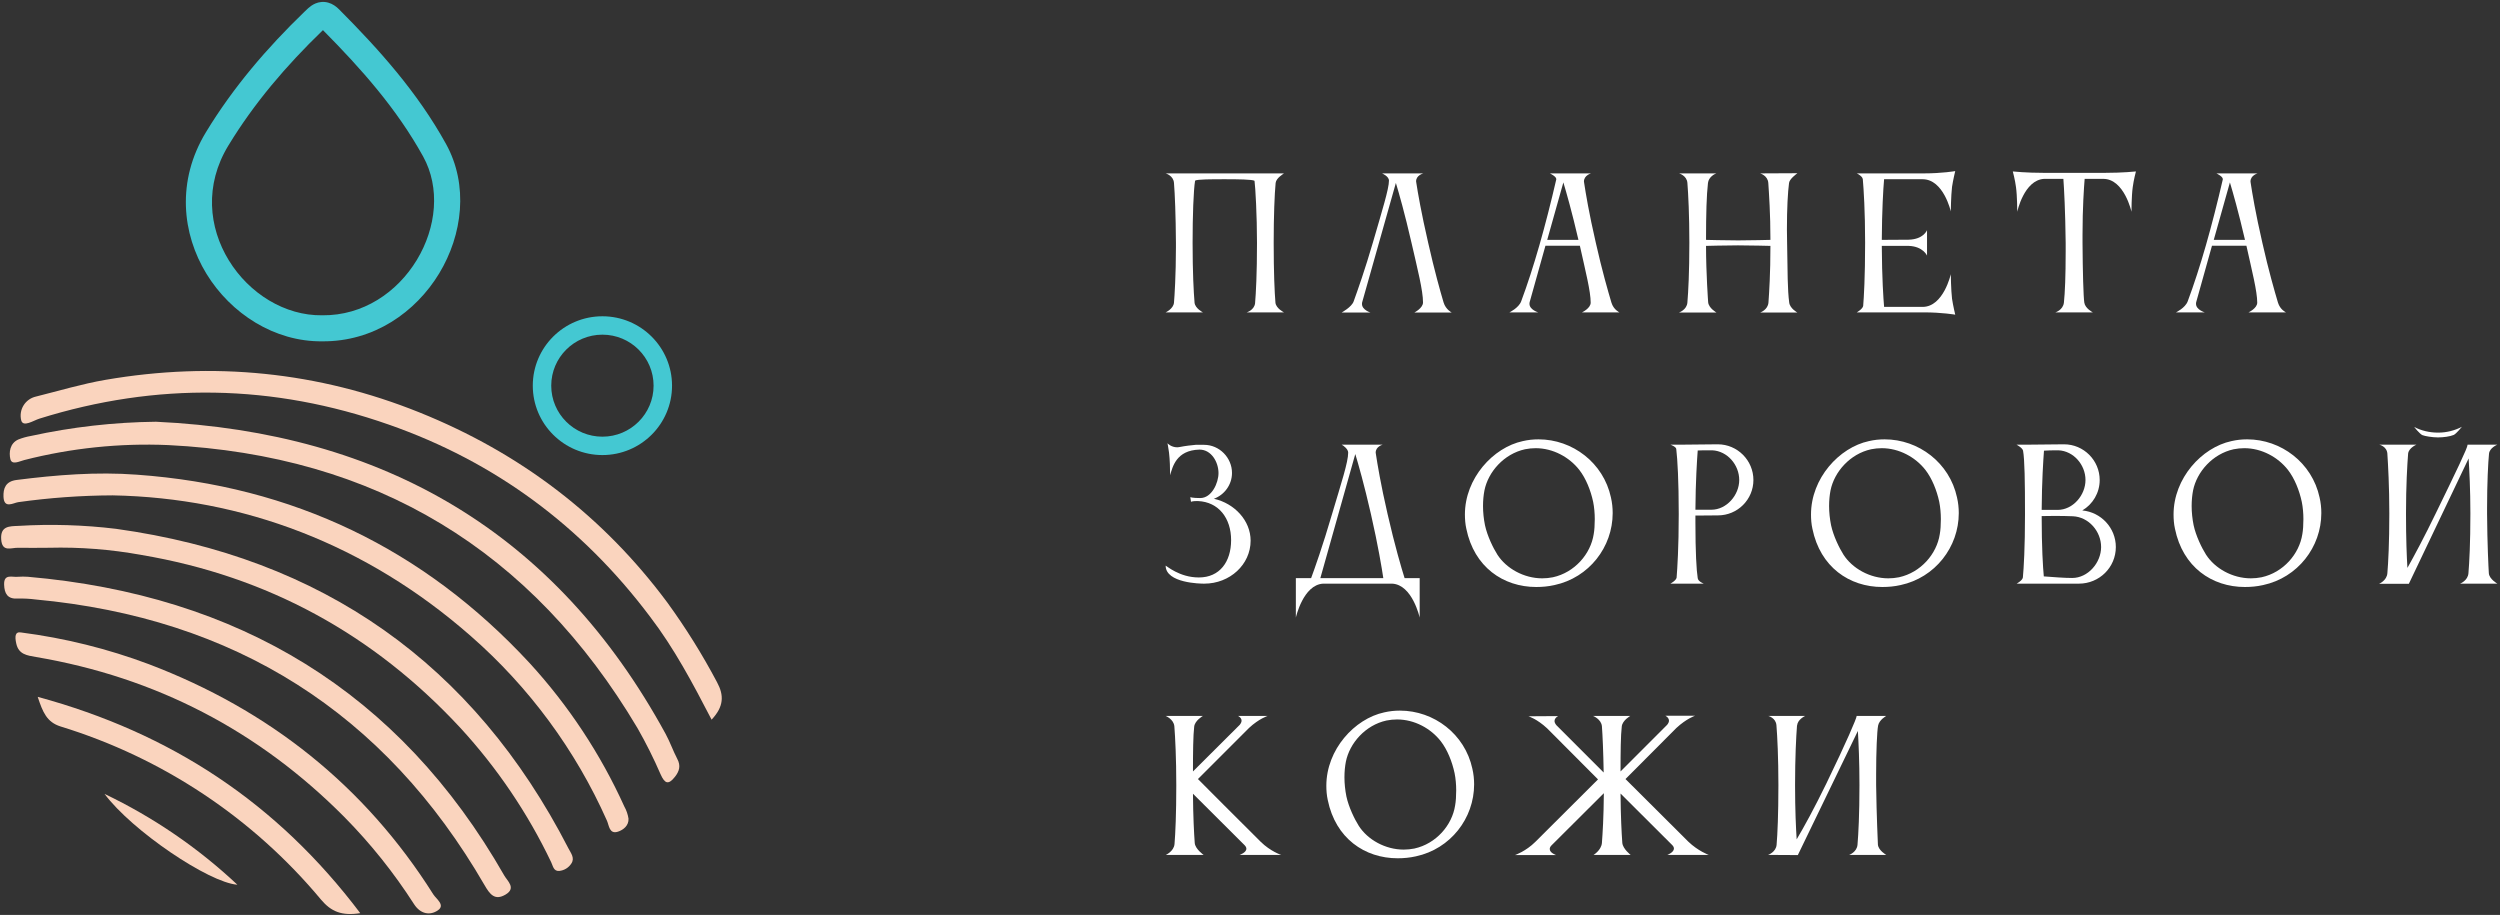 <?xml version="1.0" encoding="UTF-8"?> <svg xmlns="http://www.w3.org/2000/svg" viewBox="0 0 194 71" fill="none"><rect x="0" y="0" width="194" height="71" fill="#333333" stroke="none"/><g clip-path="url(#clip0_123_65)"><path fill-rule="evenodd" clip-rule="evenodd" d="M46.747 33.886C48.94 33.886 50.718 32.114 50.718 29.928C50.718 27.742 48.94 25.97 46.747 25.97C44.554 25.97 42.776 27.742 42.776 29.928C42.776 32.114 44.554 33.886 46.747 33.886ZM46.747 35.313C49.73 35.313 52.15 32.902 52.15 29.928C52.15 26.954 49.73 24.543 46.747 24.543C43.764 24.543 41.344 26.954 41.344 29.928C41.344 32.902 43.764 35.313 46.747 35.313Z" fill="#44C8D2"></path><path d="M98.975 23.499C98.906 22.676 98.838 21.166 98.838 18.847C98.838 16.707 98.906 15.074 98.989 14.196C99.03 13.812 99.595 13.496 99.636 13.455H90.454C90.454 13.455 91.06 13.62 91.101 14.196C91.17 15.06 91.239 16.693 91.252 18.847V19.204C91.252 21.331 91.142 23.033 91.101 23.485C91.06 23.966 90.454 24.24 90.454 24.24H93.345C93.345 24.24 92.753 23.938 92.698 23.499C92.629 22.676 92.546 21.166 92.546 18.847C92.546 16.707 92.615 14.786 92.739 14.017C92.904 13.908 94.047 13.908 95.066 13.908C96.029 13.908 97.2 13.921 97.351 14.031C97.419 14.525 97.543 16.693 97.543 18.847C97.543 21.221 97.461 22.758 97.392 23.554C97.309 24.075 96.745 24.24 96.745 24.24H99.636C99.636 24.24 99.03 23.938 98.975 23.499Z" fill="white"></path><path d="M112.023 23.472C111.761 22.594 111.307 20.974 110.825 18.834C110.288 16.501 110.027 14.978 109.903 14.168C109.903 14.127 109.889 14.1 109.889 14.072C109.889 13.592 110.454 13.455 110.454 13.455H107.246C107.246 13.455 107.783 13.674 107.783 14.017C107.783 14.649 107.26 16.323 106.544 18.793C105.925 20.919 105.36 22.511 105.043 23.389C104.892 23.828 104.108 24.254 104.108 24.254H106.351C106.351 24.254 105.691 24.048 105.691 23.595C105.691 23.554 105.691 23.499 105.704 23.458L108.32 14.196C108.568 15.019 109.008 16.556 109.531 18.834C110.013 20.933 110.426 22.552 110.426 23.472C110.426 23.911 109.751 24.254 109.751 24.254H112.656C112.656 24.254 112.188 24.021 112.023 23.472Z" fill="white"></path><path d="M120.064 18.614L121.317 14.155C121.551 14.937 121.978 16.419 122.487 18.614H120.064ZM117.132 24.24H119.362C119.362 24.24 118.688 24.034 118.688 23.581C118.688 23.54 118.688 23.485 118.702 23.444L119.927 19.067H122.597C123.038 21.057 123.437 22.607 123.437 23.485C123.437 23.925 122.763 24.24 122.763 24.24H125.667C125.667 24.24 125.213 24.034 125.048 23.485C124.786 22.607 124.318 20.988 123.837 18.847C123.299 16.515 123.052 14.992 122.928 14.182C122.928 14.141 122.914 14.114 122.914 14.086C122.914 13.606 123.465 13.455 123.465 13.455H120.271C120.271 13.455 120.767 13.688 120.767 13.894C120.767 13.908 120.767 13.921 120.767 13.921C119.927 17.558 119.018 20.769 118.041 23.389C117.848 23.897 117.132 24.24 117.132 24.24Z" fill="white"></path><path d="M130.942 23.472C130.901 24.048 130.282 24.254 130.282 24.254H133.2C133.2 24.254 132.594 23.911 132.553 23.458C132.553 23.458 132.388 21.221 132.388 19.081C132.47 19.081 133.861 19.04 134.866 19.04C135.829 19.04 137.371 19.081 137.385 19.081C137.385 21.249 137.289 22.676 137.233 23.472C137.192 24.048 136.586 24.254 136.586 24.254H139.477C139.477 24.254 138.899 23.938 138.844 23.485C138.707 22.47 138.72 21.125 138.679 18.848C138.679 18.491 138.665 18.134 138.665 17.805C138.665 16.172 138.734 14.923 138.83 14.196C138.871 13.88 139.395 13.51 139.477 13.441L136.586 13.455C136.586 13.455 137.179 13.62 137.22 14.196C137.275 15.033 137.385 16.57 137.385 18.614C137.344 18.614 135.912 18.655 134.88 18.655C133.833 18.655 132.47 18.614 132.388 18.614C132.388 16.597 132.429 15.143 132.539 14.196C132.594 13.729 133.062 13.496 133.186 13.455H130.295C130.295 13.455 130.901 13.62 130.942 14.196C131.011 15.06 131.094 16.693 131.094 18.848C131.094 21.139 131.011 22.648 130.942 23.472Z" fill="white"></path><path d="M144.582 23.746C144.527 23.993 144.086 24.24 144.086 24.24H149.29C150.708 24.24 151.726 24.419 151.726 24.419C151.726 24.419 151.561 23.732 151.478 23.184C151.396 22.497 151.382 21.276 151.382 21.276C151.382 21.276 150.818 23.801 149.207 23.815H146.206C146.151 23.156 146.041 21.619 146.027 19.081H148.12C149.235 19.122 149.537 19.835 149.537 19.835V17.86C149.537 17.86 149.276 18.573 148.106 18.601L146.027 18.614C146.041 16.35 146.137 14.676 146.206 13.908H149.194C150.818 13.908 151.382 16.405 151.382 16.405C151.382 16.405 151.396 15.198 151.478 14.498C151.561 13.949 151.726 13.277 151.726 13.277C151.726 13.277 150.708 13.455 149.29 13.455H144.086C144.086 13.455 144.527 13.661 144.554 13.908C144.623 14.69 144.733 16.419 144.733 18.82C144.733 21.523 144.637 23.074 144.582 23.746Z" fill="white"></path><path d="M163.311 13.414H158.631C157.199 13.414 156.194 13.304 156.194 13.304C156.194 13.304 156.373 13.976 156.442 14.525C156.538 15.211 156.538 16.433 156.538 16.433C156.538 16.433 157.061 13.976 158.617 13.88H160.118C160.173 14.635 160.269 16.391 160.296 18.848V19.52C160.296 21.413 160.241 22.717 160.159 23.485C160.09 24.062 159.498 24.24 159.498 24.24H162.403C162.403 24.24 161.81 23.938 161.742 23.485C161.673 23.033 161.618 21.084 161.604 18.848V18.216C161.604 16.117 161.714 14.566 161.769 13.88H163.214C164.839 13.88 165.403 16.433 165.403 16.433C165.403 16.433 165.403 15.211 165.5 14.525C165.569 13.976 165.748 13.304 165.748 13.304C165.748 13.304 164.743 13.414 163.311 13.414Z" fill="white"></path><path d="M171.788 18.614L173.041 14.155C173.275 14.937 173.702 16.419 174.211 18.614H171.788ZM168.856 24.24H171.086C171.086 24.24 170.411 24.034 170.411 23.581C170.411 23.54 170.411 23.485 170.425 23.444L171.65 19.067H174.321C174.762 21.057 175.161 22.607 175.161 23.485C175.161 23.925 174.486 24.24 174.486 24.24H177.391C177.391 24.24 176.937 24.034 176.771 23.485C176.51 22.607 176.042 20.988 175.56 18.847C175.023 16.515 174.775 14.992 174.651 14.182C174.651 14.141 174.638 14.114 174.638 14.086C174.638 13.606 175.188 13.455 175.188 13.455H171.995C171.995 13.455 172.49 13.688 172.49 13.894C172.49 13.908 172.49 13.921 172.49 13.921C171.65 17.558 170.742 20.769 169.764 23.389C169.572 23.897 168.856 24.24 168.856 24.24Z" fill="white"></path><path d="M94.198 38.704C95.011 38.402 95.603 37.62 95.603 36.7C95.603 35.52 94.625 34.519 93.441 34.519H93.042H93.028H92.96H92.794H92.781C92.464 34.546 91.982 34.601 91.569 34.684C91.487 34.697 91.418 34.711 91.349 34.711C90.881 34.711 90.592 34.395 90.592 34.395C90.592 34.395 90.647 34.574 90.716 35.123C90.784 35.658 90.798 36.426 90.798 36.742V36.879C90.991 36.248 91.266 34.931 93.083 34.889C94.006 34.889 94.556 35.864 94.556 36.715C94.556 37.469 94.033 38.649 93.138 38.649C92.546 38.649 92.367 38.581 92.367 38.581C92.367 38.608 92.422 38.937 92.422 38.937C92.422 38.937 92.546 38.882 92.863 38.882H92.96C94.57 38.951 95.534 40.214 95.534 41.915C95.534 43.602 94.639 44.81 93.042 44.81H93.014C91.528 44.81 90.496 43.891 90.454 43.891C90.454 45.263 93.207 45.291 93.4 45.291H93.455C95.437 45.291 97.048 43.809 97.048 41.956C97.048 40.392 95.795 39.061 94.198 38.704Z" fill="white"></path><path d="M102.458 44.865L105.17 35.233C105.418 36.056 105.859 37.593 106.382 39.884C106.946 42.354 107.235 44.124 107.345 44.865H102.458ZM101.742 44.865H100.558V47.925C100.558 47.925 101.123 45.373 102.678 45.291H108.033C109.603 45.373 110.167 47.925 110.167 47.925V44.865H108.997C108.763 44.124 108.24 42.354 107.675 39.884C107.138 37.551 106.891 36.029 106.767 35.219C106.767 35.178 106.753 35.15 106.753 35.123C106.753 34.642 107.304 34.505 107.304 34.505H104.11C104.275 34.587 104.619 34.862 104.619 35.123C104.619 35.864 104.082 37.483 103.394 39.802C102.637 42.395 101.99 44.193 101.742 44.865Z" fill="white"></path><path d="M115.192 38.059C115.481 36.618 116.706 35.219 118.344 34.862C118.62 34.807 118.895 34.779 119.17 34.779C120.519 34.779 121.786 35.48 122.556 36.467C123.066 37.126 123.438 38.045 123.63 38.951C123.713 39.362 123.754 39.843 123.754 40.282C123.754 40.721 123.727 41.147 123.672 41.448C123.438 42.985 122.198 44.426 120.505 44.796C120.23 44.851 119.954 44.879 119.679 44.879C118.248 44.879 116.885 44.11 116.197 43.04C115.866 42.519 115.412 41.586 115.233 40.749C115.137 40.269 115.082 39.761 115.082 39.267C115.082 38.827 115.123 38.416 115.192 38.059ZM113.788 41.036C114.393 44.001 116.651 45.551 119.212 45.551C119.679 45.551 120.147 45.51 120.629 45.401C123.314 44.824 125.144 42.45 125.144 39.815C125.144 39.417 125.103 39.006 125.007 38.594C124.429 35.919 122.034 34.093 119.391 34.093C118.978 34.093 118.578 34.135 118.165 34.231C115.866 34.725 113.677 37.112 113.677 39.925C113.677 40.282 113.705 40.666 113.788 41.036Z" fill="white"></path><path d="M133.312 39.994C134.84 39.994 136.065 38.759 136.065 37.249C136.065 35.727 134.827 34.478 133.298 34.478L130.628 34.505H129.623C129.623 34.505 130.05 34.656 130.077 34.834C130.174 35.644 130.27 37.318 130.27 39.898C130.27 42.505 130.16 44.11 130.105 44.824C130.064 45.057 129.623 45.291 129.623 45.291H132.211C132.211 45.291 131.77 45.126 131.743 44.865C131.647 44.275 131.564 42.834 131.564 40.556V40.008L133.312 39.994ZM132.872 34.944C134.042 34.999 134.964 36.069 134.964 37.249C134.964 38.416 133.987 39.555 132.803 39.555H131.564C131.578 37.346 131.688 35.699 131.743 34.958C132.005 34.944 132.293 34.944 132.555 34.944H132.872Z" fill="white"></path><path d="M142.048 38.059C142.337 36.618 143.562 35.219 145.201 34.862C145.476 34.807 145.751 34.779 146.026 34.779C147.375 34.779 148.642 35.48 149.413 36.467C149.922 37.126 150.294 38.045 150.487 38.951C150.569 39.362 150.611 39.843 150.611 40.282C150.611 40.721 150.583 41.147 150.528 41.448C150.294 42.985 149.055 44.426 147.362 44.796C147.087 44.851 146.811 44.879 146.536 44.879C145.105 44.879 143.742 44.11 143.053 43.04C142.723 42.519 142.268 41.586 142.089 40.749C141.993 40.269 141.938 39.761 141.938 39.267C141.938 38.827 141.979 38.416 142.048 38.059ZM140.644 41.036C141.25 44.001 143.507 45.551 146.068 45.551C146.536 45.551 147.004 45.51 147.486 45.401C150.17 44.824 152.001 42.45 152.001 39.815C152.001 39.417 151.959 39.006 151.863 38.594C151.285 35.919 148.89 34.093 146.247 34.093C145.834 34.093 145.435 34.135 145.022 34.231C142.723 34.725 140.534 37.112 140.534 39.925C140.534 40.282 140.561 40.666 140.644 41.036Z" fill="white"></path><path d="M156.989 34.972C157.113 35.672 157.14 37.332 157.14 39.911C157.14 42.505 157.044 44.083 156.975 44.81C156.947 45.044 156.493 45.291 156.493 45.291H161.325C162.908 45.291 164.189 44.028 164.189 42.45C164.189 40.968 163.046 39.747 161.587 39.61C162.399 39.13 162.936 38.251 162.936 37.249C162.936 35.727 161.697 34.478 160.169 34.478L157.484 34.505H156.479C156.479 34.505 156.947 34.752 156.989 34.972ZM163.046 42.45C163.046 43.672 162.027 44.851 160.802 44.851C160.196 44.851 159.329 44.783 158.599 44.728C158.53 43.987 158.434 42.464 158.434 40.048C158.751 40.048 159.108 40.035 159.466 40.035C159.976 40.035 160.485 40.048 160.857 40.062C162.082 40.117 163.046 41.229 163.046 42.45ZM159.742 34.944C160.912 34.999 161.834 36.069 161.834 37.249C161.834 38.429 160.857 39.568 159.673 39.568H158.434C158.448 37.346 158.558 35.712 158.613 34.972C158.888 34.958 159.178 34.944 159.453 34.944H159.742Z" fill="white"></path><path d="M170.182 38.059C170.471 36.618 171.696 35.219 173.334 34.862C173.61 34.807 173.885 34.779 174.161 34.779C175.51 34.779 176.776 35.48 177.547 36.467C178.056 37.126 178.428 38.045 178.62 38.951C178.703 39.362 178.744 39.843 178.744 40.282C178.744 40.721 178.717 41.147 178.662 41.448C178.428 42.985 177.189 44.426 175.496 44.796C175.22 44.851 174.945 44.879 174.67 44.879C173.238 44.879 171.875 44.11 171.187 43.04C170.857 42.519 170.402 41.586 170.223 40.749C170.127 40.269 170.072 39.761 170.072 39.267C170.072 38.827 170.113 38.416 170.182 38.059ZM168.778 41.036C169.383 44.001 171.641 45.551 174.202 45.551C174.67 45.551 175.138 45.51 175.619 45.401C178.304 44.824 180.135 42.45 180.135 39.815C180.135 39.417 180.094 39.006 179.997 38.594C179.419 35.919 177.024 34.093 174.381 34.093C173.968 34.093 173.569 34.135 173.155 34.231C170.857 34.725 168.668 37.112 168.668 39.925C168.668 40.282 168.695 40.666 168.778 41.036Z" fill="white"></path><path d="M187.339 33.133C187.339 33.133 187.766 33.668 187.972 33.764C188.165 33.846 188.757 33.943 189.184 33.943C189.611 33.943 190.12 33.874 190.409 33.751C190.615 33.654 191.042 33.119 191.042 33.119C190.491 33.407 189.858 33.572 189.197 33.572C188.523 33.572 187.904 33.421 187.339 33.133ZM185.26 44.481C185.219 45.057 184.613 45.304 184.613 45.304H186.926L191.565 35.575C191.62 36.495 191.702 37.963 191.702 39.857C191.702 42.148 191.62 43.657 191.551 44.481C191.51 45.057 190.904 45.291 190.904 45.291H193.795C193.795 45.291 193.162 44.934 193.134 44.481C193.107 44.083 193.011 42.135 192.997 39.857V39.445C192.997 37.496 193.079 35.891 193.148 35.205C193.189 34.752 193.795 34.505 193.795 34.505H191.482C191.482 34.519 191.482 34.519 191.482 34.519C191.482 34.752 190.643 36.495 189.032 39.802C188.124 41.682 187.339 43.136 186.816 44.069C186.761 43.191 186.706 41.805 186.706 39.857C186.706 37.688 186.802 36.056 186.871 35.191C186.926 34.752 187.518 34.505 187.518 34.505H186.926H185.205H184.627C184.627 34.505 185.219 34.629 185.26 35.205V35.219C185.315 36.083 185.411 37.703 185.411 39.857C185.411 42.148 185.329 43.657 185.26 44.481Z" fill="white"></path><path d="M92.67 56.379C92.725 55.912 93.345 55.556 93.345 55.556H90.454C90.454 55.556 91.073 55.803 91.129 56.351C91.197 57.23 91.28 58.821 91.28 60.934C91.28 63.171 91.211 64.667 91.142 65.504C91.088 66.067 90.468 66.341 90.468 66.341H93.4C93.4 66.341 92.753 65.888 92.712 65.421C92.656 64.653 92.588 63.391 92.574 61.593L96.58 65.586C96.676 65.682 96.718 65.778 96.718 65.861C96.718 66.162 96.195 66.341 96.195 66.341H99.416C99.416 66.341 98.59 66.067 97.833 65.325C96.608 64.118 92.96 60.454 92.96 60.454L96.924 56.489C97.709 55.761 98.37 55.556 98.37 55.556H96.07C96.07 55.556 96.346 55.679 96.346 55.926C96.346 56.008 96.305 56.118 96.208 56.242L92.574 59.864C92.574 58.396 92.588 57.065 92.67 56.379Z" fill="white"></path><path d="M104.439 59.109C104.728 57.669 105.953 56.269 107.591 55.912C107.867 55.857 108.142 55.83 108.417 55.83C109.766 55.83 111.033 56.529 111.803 57.517C112.313 58.176 112.685 59.096 112.877 60.002C112.96 60.413 113.001 60.893 113.001 61.332C113.001 61.772 112.974 62.197 112.918 62.498C112.685 64.035 111.445 65.476 109.752 65.847C109.477 65.901 109.202 65.929 108.927 65.929C107.495 65.929 106.132 65.16 105.444 64.09C105.113 63.569 104.659 62.636 104.48 61.799C104.384 61.319 104.329 60.811 104.329 60.317C104.329 59.877 104.37 59.466 104.439 59.109ZM103.035 62.087C103.641 65.051 105.898 66.602 108.459 66.602C108.927 66.602 109.394 66.56 109.876 66.451C112.561 65.874 114.392 63.501 114.392 60.865C114.392 60.468 114.35 60.056 114.254 59.645C113.676 56.969 111.281 55.144 108.638 55.144C108.225 55.144 107.825 55.185 107.412 55.281C105.113 55.775 102.924 58.163 102.924 60.975C102.924 61.332 102.952 61.717 103.035 62.087Z" fill="white"></path><path d="M119.146 65.325C118.402 66.067 117.562 66.354 117.562 66.354H120.756C120.756 66.354 120.26 66.19 120.26 65.888C120.26 65.805 120.288 65.71 120.398 65.6L124.459 61.552C124.445 63.446 124.363 64.667 124.308 65.421C124.253 65.984 123.661 66.341 123.661 66.341H126.538C126.538 66.341 125.933 65.874 125.891 65.408C125.836 64.639 125.767 63.377 125.754 61.579L129.759 65.572C129.856 65.668 129.897 65.764 129.897 65.847C129.897 66.148 129.387 66.341 129.387 66.341H132.595C132.595 66.341 131.769 66.039 131.012 65.311L126.138 60.454L130.089 56.489C130.875 55.761 131.535 55.542 131.535 55.542H129.236C129.236 55.542 129.512 55.679 129.512 55.926C129.512 56.022 129.47 56.118 129.374 56.242L125.754 59.864C125.754 58.396 125.767 57.051 125.85 56.365C125.905 55.898 126.51 55.556 126.51 55.556H123.62C123.62 55.556 124.253 55.803 124.308 56.351C124.363 57.092 124.418 58.327 124.445 59.947L120.77 56.269C120.674 56.145 120.632 56.049 120.632 55.953C120.632 55.706 120.908 55.569 120.908 55.569L118.609 55.583C118.609 55.583 119.269 55.788 120.054 56.516L124.005 60.482L119.146 65.325Z" fill="white"></path><path d="M137.865 65.545C137.825 66.121 137.205 66.341 137.205 66.341L139.518 66.354V66.341L144.171 56.722C144.226 57.655 144.294 59.096 144.294 60.92C144.294 63.212 144.212 64.722 144.143 65.545C144.101 66.121 143.496 66.341 143.496 66.341H146.373C146.373 66.341 145.767 65.998 145.726 65.545C145.726 65.545 145.616 63.199 145.588 60.92V60.084C145.588 58.3 145.657 56.749 145.74 56.31C145.822 55.858 146.373 55.556 146.373 55.556H144.074C144.074 55.569 144.074 55.569 144.074 55.569C144.074 55.734 143.303 57.545 141.72 60.811C140.798 62.705 139.986 64.186 139.421 65.133C139.366 64.255 139.297 62.869 139.297 60.92C139.297 58.794 139.38 57.161 139.449 56.283H139.463C139.49 55.83 140.082 55.556 140.082 55.556H137.219C137.219 55.556 137.81 55.706 137.852 56.283C137.921 57.147 138.004 58.766 138.004 60.92C138.004 63.212 137.934 64.722 137.865 65.545Z" fill="white"></path><path d="M55.22 55.845C56.17 54.834 56.198 53.968 55.643 52.943C54.502 50.786 53.208 48.713 51.772 46.738C46.766 40.008 40.335 35.139 32.56 32.008C24.683 28.838 16.555 28.04 8.195 29.474C6.37 29.788 4.584 30.326 2.783 30.775C2.586 30.82 2.401 30.903 2.237 31.02C2.073 31.137 1.934 31.286 1.828 31.457C1.722 31.628 1.651 31.818 1.62 32.017C1.589 32.215 1.597 32.418 1.645 32.614C1.787 33.184 2.598 32.629 3.062 32.485C12.157 29.645 21.193 29.799 30.171 32.95C38.44 35.841 45.177 40.851 50.439 47.849C52.319 50.306 53.751 53.014 55.22 55.845Z" fill="#FAD4BE"></path><path d="M12.106 32.727C8.84 32.764 5.586 33.133 2.395 33.831C2.063 33.889 1.738 33.98 1.425 34.103C0.756 34.399 0.688 35.114 0.802 35.619C0.916 36.124 1.511 35.791 1.883 35.7C5.529 34.768 9.292 34.377 13.051 34.538C29.137 35.336 41.267 42.695 49.466 56.496C50.131 57.661 50.731 58.862 51.265 60.093C51.584 60.8 51.86 60.939 52.377 60.279C52.722 59.84 52.838 59.423 52.559 58.895C52.228 58.262 51.995 57.58 51.653 56.953C43.124 41.313 29.742 33.553 12.106 32.727Z" fill="#FAD4BE"></path><path fill-rule="evenodd" clip-rule="evenodd" d="M25.474 0.205C25.815 0.301 26.09 0.503 26.309 0.723C29.422 3.849 32.395 7.161 34.61 11.168C36.377 14.363 35.895 18.225 34.078 21.222C32.255 24.228 29 26.519 25.014 26.487C21.297 26.53 17.914 24.334 16.026 21.254C14.121 18.145 13.684 14.045 15.977 10.266C18.101 6.766 20.726 3.712 23.618 0.919L23.626 0.911L23.634 0.904C23.636 0.902 23.646 0.892 23.661 0.878C23.72 0.822 23.855 0.692 23.916 0.637C24.035 0.532 24.228 0.374 24.482 0.268C24.764 0.15 25.107 0.102 25.474 0.205ZM25.021 2.377C22.221 5.082 19.72 8.001 17.711 11.312C15.857 14.367 16.195 17.654 17.756 20.201C19.334 22.775 22.103 24.504 24.999 24.467L25.01 24.466L25.021 24.467C28.171 24.495 30.82 22.689 32.343 20.177C33.873 17.653 34.177 14.571 32.835 12.143C30.801 8.464 28.061 5.364 25.062 2.339C25.048 2.351 25.035 2.364 25.021 2.377Z" fill="#44C8D2"></path><path d="M8.747 38.44C18.825 38.636 28.384 42.205 36.538 49.362C41.059 53.319 44.664 58.208 47.102 63.691C47.262 64.047 47.28 64.76 47.956 64.537C48.372 64.403 48.803 64.06 48.772 63.527C48.721 63.194 48.61 62.873 48.445 62.58C46.6 58.508 44.12 54.753 41.098 51.453C32.884 42.582 22.727 37.71 10.627 36.836C7.495 36.603 4.389 36.851 1.286 37.245C0.437 37.354 0.242 37.889 0.272 38.566C0.32 39.5 1.032 39.026 1.412 38.968C3.842 38.627 6.293 38.45 8.747 38.44Z" fill="#FAD4BE"></path><path d="M3.802 42.506C6.208 42.444 8.614 42.633 10.982 43.066C20.771 44.723 28.998 49.231 35.727 56.486C38.58 59.591 40.954 63.102 42.77 66.904C42.91 67.186 42.947 67.621 43.396 67.585C43.587 67.566 43.771 67.504 43.934 67.404C44.097 67.304 44.235 67.168 44.338 67.007C44.622 66.581 44.298 66.199 44.113 65.838C36.738 51.491 25.002 43.263 9.011 41.038C6.494 40.733 3.955 40.656 1.425 40.809C0.733 40.839 0.027 40.809 0.092 41.846C0.158 42.884 0.875 42.49 1.397 42.508C2.198 42.526 3.001 42.506 3.802 42.506Z" fill="#FAD4BE"></path><path d="M2.162 44.758C1.909 44.74 1.655 44.74 1.402 44.758C0.966 44.816 0.29 44.486 0.32 45.372C0.343 46.049 0.574 46.498 1.369 46.448C1.833 46.436 2.297 46.46 2.758 46.519C18.184 47.953 29.841 55.284 37.599 68.684C38.009 69.394 38.395 69.916 39.236 69.416C40.077 68.916 39.375 68.368 39.132 67.942C30.966 53.645 18.478 46.178 2.162 44.758Z" fill="#FAD4BE"></path><path d="M1.633 49.079C1.167 48.998 1.139 49.385 1.263 49.943C1.448 50.786 2.099 50.862 2.783 50.981C12.09 52.562 20.065 56.698 26.71 63.389C28.752 65.455 30.57 67.73 32.137 70.174C32.643 70.95 33.386 71.053 33.981 70.641C34.577 70.23 33.847 69.76 33.621 69.399C28.301 60.964 20.87 55.085 11.554 51.542C8.353 50.342 5.024 49.516 1.633 49.079Z" fill="#FAD4BE"></path><path d="M27.956 70.861C21.511 62.318 13.277 56.885 2.925 54.075C3.323 55.276 3.632 56.035 4.698 56.373C12.605 58.799 19.631 63.471 24.916 69.816C25.694 70.737 26.517 71.088 27.956 70.861Z" fill="#FAD4BE"></path><path d="M8.114 61.608C10.234 64.457 16.206 68.495 18.42 68.654C15.369 65.79 11.893 63.413 8.114 61.608Z" fill="#FAD4BE"></path></g><defs><clipPath id="clip0_123_65"><rect width="48.5" height="17.75" fill="white" transform="scale(4)"></rect></clipPath></defs></svg> 